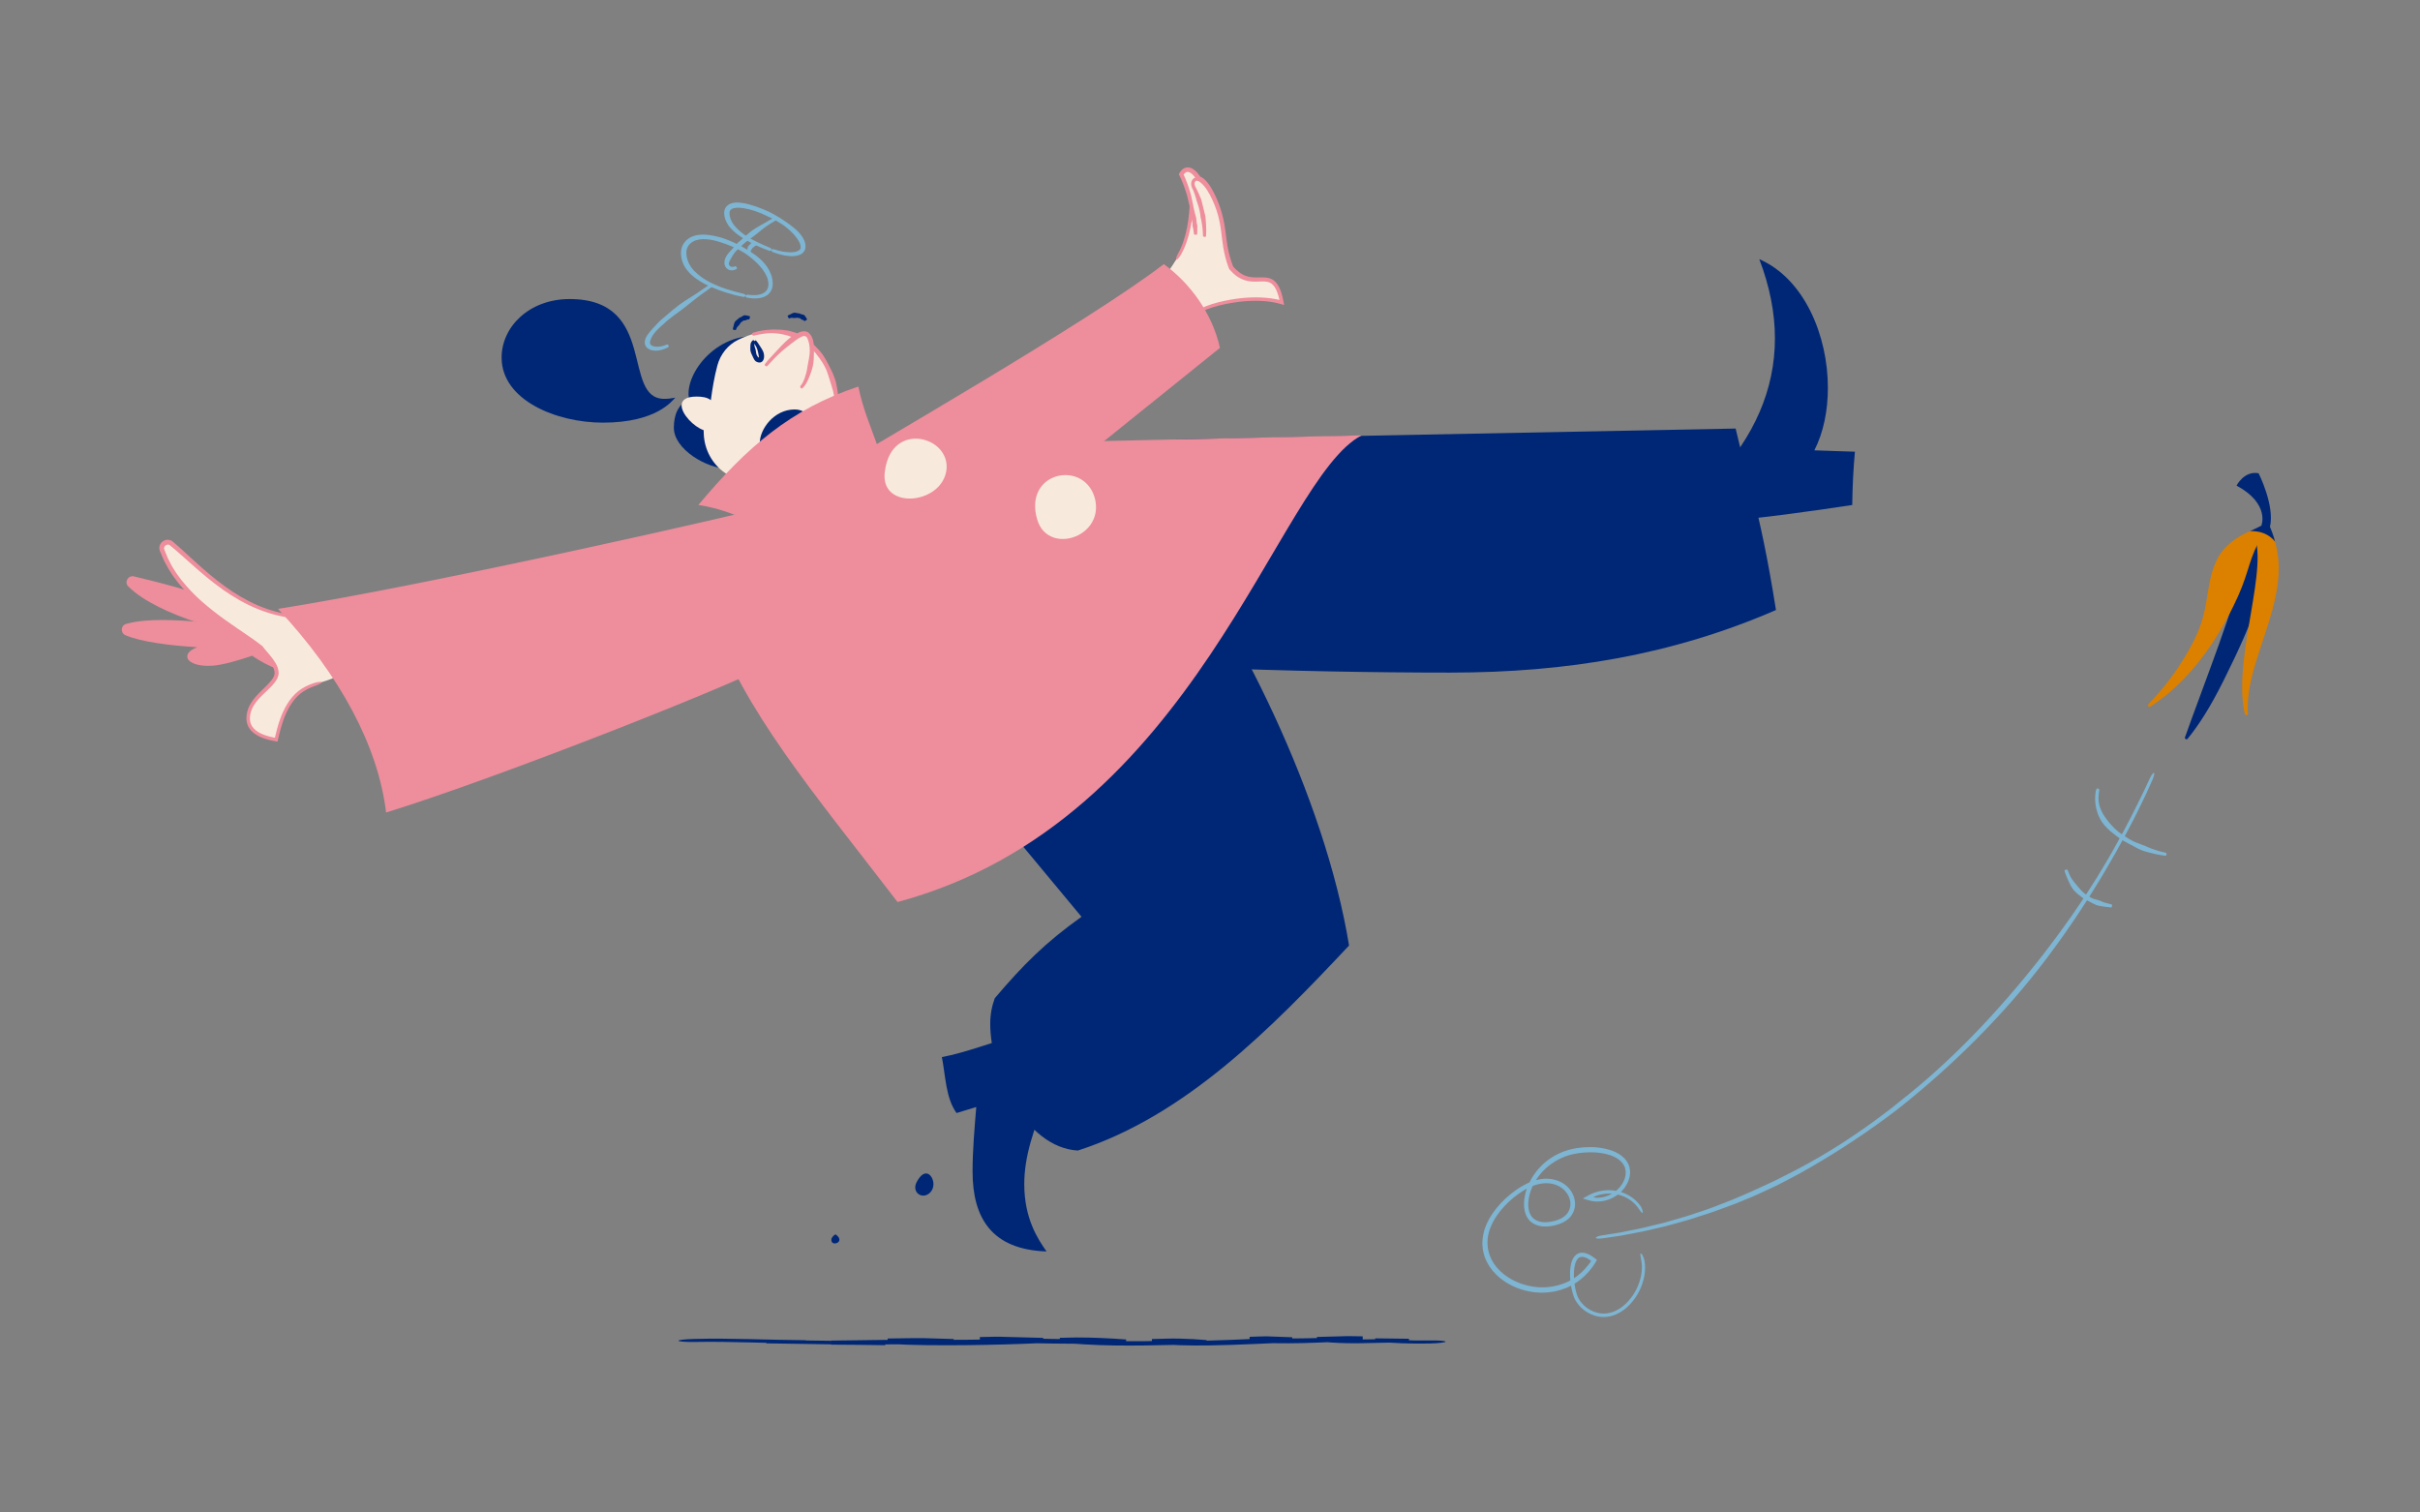 <?xml version="1.0" encoding="utf-8"?>
<!-- Generator: Adobe Illustrator 27.2.0, SVG Export Plug-In . SVG Version: 6.00 Build 0)  -->
<svg version="1.1" id="Layer_1" xmlns="http://www.w3.org/2000/svg" xmlns:xlink="http://www.w3.org/1999/xlink" x="0px" y="0px"
	 viewBox="0 0 800 500" style="enable-background:new 0 0 800 500;" xml:space="preserve">
<rect x="0" y="0" width="800" height="500" fill="#808080" stroke="none"/>
<style type="text/css">
	.st0{fill:#F8E9DD;}
	.st1{fill:none;}
	.st2{fill:#EE8D9C;}
	.st3{fill:#002776;}
	.st4{fill:#7EB5D2;}
	.st5{fill:#DC8000;}
</style>
<g>
	<g>
		<path class="st0" d="M393.67,104.28c2.8-1.71,5.74-2.93,8.77-3.72c9.07-2.37,16.74-2,21.31-0.59c-0.11-0.68-0.25-1.3-0.39-1.87
			c-2.9-11.11-9.06-1.05-16.31-9.54c-0.51-1.18-0.93-2.47-1.28-3.82c-1.35-5.16-1.01-8.32-2.42-13.71
			c-0.89-3.4-3.84-10.87-7.12-12.04c-1.06-1.75-2.61-3.28-4.08-2.89c-0.59,0.15-1.17,0.62-1.7,1.49c1.1,2.2,2,4.69,2.69,7.32
			c0.27,1.05,0.51,2.11,0.71,3.19c-0.33,5.54-1.49,11.46-3.86,15.69c0,0-6.16,11.95-17.37,19.13"/>
		<g>
			<line class="st1" x1="393.17" y1="103.48" x2="394.16" y2="105.09"/>
			<line class="st1" x1="388.05" y1="85.28" x2="389.66" y2="86.27"/>
			<path class="st2" d="M396.77,58.38l-0.17-0.25l-0.27-0.37c-0.18-0.25-0.38-0.48-0.58-0.71c-0.41-0.46-0.89-0.89-1.47-1.24
				c-0.57-0.34-1.34-0.6-2.13-0.43c-0.8,0.15-1.39,0.66-1.8,1.17c-0.06,0.08-0.17,0.21-0.27,0.37c-0.1,0.15-0.19,0.3-0.28,0.45
				c-0.03,0.08-0.13,0.15-0.1,0.23l0.11,0.24l0.23,0.48c0.21,0.43,0.36,0.74,0.52,1.13c0.33,0.73,0.62,1.48,0.9,2.24
				c0.54,1.51,1.03,3.06,1.36,4.64l0.26,1.12l0.13,0.56c0.06,0.23,0.04,0.15,0.03,0.42c-0.04,0.77-0.1,1.53-0.18,2.29
				c-0.15,1.52-0.37,3.04-0.66,4.54c-0.6,3-1.48,5.94-2.98,8.6c-0.53,0.94-0.77,1.82-0.54,1.96c0.23,0.14,0.86-0.51,1.42-1.47
				c1.6-2.75,2.56-5.83,3.21-8.91c0.32-1.55,0.57-3.1,0.74-4.67c0.09-0.78,0.16-1.57,0.22-2.35c-0.01-0.07,0.05-0.26,0-0.41
				l-0.07-0.32l-0.12-0.58l-0.25-1.16c-0.31-1.61-0.79-3.19-1.33-4.74c-0.27-0.78-0.57-1.55-0.89-2.31l-0.49-1.09
				c-0.01-0.05-0.08-0.1-0.03-0.14l0.05-0.06l0.1-0.12c0.63-0.76,1.3-0.86,2.1-0.37c0.39,0.24,0.76,0.59,1.09,0.98
				c0.17,0.2,0.33,0.4,0.48,0.62l0.22,0.33l0.29,0.47c0.05,0.12,0.15,0.18,0.27,0.22l0.31,0.16c0.09,0.05,0.19,0.08,0.28,0.14
				c0.18,0.14,0.36,0.25,0.54,0.41c1.61,1.38,2.79,3.53,3.77,5.63c0.98,2.15,1.77,4.36,2.26,6.67c0.52,2.3,0.75,4.65,1.05,7.04
				c0.3,2.39,0.77,4.78,1.5,7.08c0.13,0.4,0.26,0.8,0.41,1.19l0.23,0.59L406.4,89l0.28,0.31c0.56,0.65,1.19,1.24,1.87,1.79
				c0.91,0.68,1.94,1.23,3.04,1.56c1.51,0.48,3.1,0.48,4.55,0.42c1.45-0.06,2.85-0.14,3.89,0.48c1.05,0.6,1.75,1.83,2.22,3.13
				c0.12,0.33,0.24,0.65,0.33,1l0.15,0.51c0.05,0.17,0.05,0.19,0.07,0.29c0.04,0.29,0.3,0.87-0.1,0.61
				c-0.09-0.03-0.19-0.04-0.29-0.07c-0.26-0.06-0.52-0.12-0.79-0.16c-0.52-0.1-1.05-0.18-1.58-0.26c-1.06-0.14-2.11-0.23-3.17-0.27
				c-2.12-0.09-4.24-0.01-6.34,0.2c-2.62,0.27-5.27,0.75-7.87,1.41c-2.62,0.65-5.18,1.65-7.56,2.94c-0.97,0.53-1.58,1.18-1.44,1.41
				c0.14,0.23,0.97-0.03,1.91-0.52c4.65-2.45,9.98-3.55,15.1-4.12c2.05-0.2,4.11-0.27,6.17-0.18c1.03,0.04,2.05,0.14,3.07,0.28
				c0.51,0.07,1.01,0.15,1.51,0.26c0.26,0.05,0.49,0.1,0.76,0.17c0.41,0.09,0.84,0.22,1.24,0.33l0.85,0.23l0.21,0.06
				c0.05,0.03,0.03-0.02,0.02-0.06l-0.02-0.1l-0.08-0.4l-0.34-1.63c-0.05-0.25-0.12-0.6-0.17-0.76l-0.15-0.54
				c-0.09-0.36-0.22-0.72-0.34-1.08c-0.51-1.4-1.25-2.92-2.75-3.82c-0.73-0.44-1.58-0.63-2.35-0.69c-0.78-0.07-1.53-0.04-2.25-0.03
				c-1.44,0.03-2.81-0.01-4.07-0.45c-0.89-0.29-1.7-0.76-2.45-1.35c-0.6-0.48-1.18-0.99-1.69-1.58l-0.14-0.15
				c-0.01-0.01-0.01-0.02-0.06-0.14l-0.22-0.55c-0.14-0.37-0.28-0.75-0.4-1.13c-0.72-2.18-1.2-4.46-1.51-6.8
				c-0.31-2.34-0.57-4.77-1.11-7.16c-0.5-2.4-1.33-4.74-2.31-6.98c-0.5-1.12-1.04-2.23-1.69-3.29c-0.65-1.06-1.38-2.1-2.4-3
				c-0.23-0.18-0.49-0.34-0.74-0.51l-0.43-0.2C396.8,58.4,396.78,58.4,396.77,58.38z"/>
		</g>
		<path class="st2" d="M299.2,198.78L403.29,115c-2.5-11.31-9.83-21.37-18.55-27.69c-25.1,19.25-95.65,59.65-118.02,73.25"/>
		<g>
			<line class="st1" x1="396.02" y1="60.17" x2="396.67" y2="58.39"/>
			<line class="st1" x1="397.24" y1="78.29" x2="399.13" y2="78.34"/>
			<path class="st2" d="M396.96,72.08c0.09,0.37,0.18,0.74,0.24,1.12c0.1,0.54,0.18,1.09,0.25,1.64c0.14,1.04,0.21,2.08,0.24,3.13
				c0.01,0.19,0.24,0.34,0.51,0.35s0.49-0.14,0.5-0.33c0.05-1.09,0.07-2.18,0.02-3.27c-0.02-0.57-0.06-1.13-0.11-1.7l-0.1-1.19
				l-0.02-0.28c-0.44-1.62-0.77-3.28-1.19-4.87l-0.23-0.82l-0.22-0.51c-0.38-0.94-0.8-1.87-1.25-2.79l-0.5-0.95
				c-0.12-0.26-0.19-0.54-0.2-0.81c-0.01-0.34,0.09-0.67,0.27-0.86c0.17-0.2,0.42-0.27,0.76-0.24c0.13,0.03,0.32-0.16,0.42-0.41
				c0.1-0.25,0-0.51-0.22-0.58c-0.54-0.15-1.32-0.04-1.77,0.47c-0.46,0.48-0.59,1.1-0.59,1.65c0.01,0.44,0.12,0.87,0.29,1.27
				l0.25,0.5l0.21,0.47c0.38,0.89,0.67,1.83,0.93,2.78l0.12,0.5l0.27,0.78c0.51,1.5,0.94,3.1,1.05,4.71L396.96,72.08z"/>
		</g>
		<g>
			<line class="st1" x1="394.88" y1="68.09" x2="393.02" y2="68.49"/>
			<line class="st1" x1="394.29" y1="77.61" x2="396.19" y2="77.61"/>
			<path class="st2" d="M394.26,74.87c0.05,0.17,0.09,0.33,0.13,0.5l0.14,0.72c0.09,0.46,0.16,0.92,0.2,1.37
				c0.01,0.08,0.24,0.15,0.52,0.15s0.49-0.07,0.5-0.16c0.03-0.49,0.05-0.98,0.05-1.47l0-0.76c0-0.18,0.01-0.36,0.02-0.54l0.01-0.13
				c-0.25-0.71-0.3-1.46-0.36-2.19l-0.03-0.38l-0.08-0.23c-0.13-0.43-0.27-0.86-0.37-1.3c-0.09-0.31-0.15-0.63-0.21-0.94
				c-0.08-0.39-0.16-0.8-0.3-1.19c-0.03-0.08-0.26-0.1-0.53-0.04c-0.26,0.06-0.46,0.16-0.46,0.25c0.03,0.41,0.1,0.81,0.18,1.2
				c0.06,0.31,0.11,0.62,0.14,0.94c0.05,0.44,0.07,0.88,0.08,1.33l-0.01,0.24l0.09,0.36c0.16,0.69,0.32,1.42,0.25,2.15L394.26,74.87
				z"/>
		</g>
	</g>
	<g>
		<path class="st3" d="M223.23,131.46c-0.91,0.88-6.05,8.26-23.92,8.26c-15.35,0-33.49-7.4-33.49-21.52
			c0-10.15,9.1-19.34,22.49-19.34c29.38,0,16.99,32.99,31.3,32.99C220.66,131.86,221.86,131.73,223.23,131.46z"/>
		<path class="st3" d="M241.96,154.77c-0.36,0.14-0.76,0.19-1.17,0.19c-7.15,0-18.03-6.44-18.03-13.54c0-4.19,1.29-7.61,5.02-9.52
			c-1.73-8.47,9.86-23.32,25.21-20.45L241.96,154.77z"/>
		<path class="st0" d="M232.61,142.21c-3.28-1.16-7.29-5.3-7.29-8.19c0-1.67,1.34-2.92,4.95-2.92c1.65,0,3.5,0.19,4.72,1.19
			c0.51-3.84,1.15-7.72,2.16-11.48c0.99-3.7,3.48-6.83,6.92-8.51c3.69-1.8,7.67-2.82,11.54-2.82c14.07,0,21.18,13.49,21.18,26.74
			l0,0.12c-0.01,5.93-2.27,11.67-6.38,15.95c-1.07,1.11-2.12,2.09-3.06,2.9c-2.27,1.97-5,3.33-7.94,3.92
			c-3.24,0.65-6.49,1.12-8.01,1.12c-4.1,0-8.12-1.46-11.65-3.85c-4.36-2.95-6.97-7.88-7.11-13.15L232.61,142.21z"/>
		<g>
			<line class="st1" x1="248.33" y1="109.65" x2="248.87" y2="111.46"/>
			<line class="st1" x1="275.85" y1="136.24" x2="277.75" y2="136.24"/>
			<path class="st2" d="M271.05,118.62c0.55,0.82,1.14,1.64,1.58,2.57c0.5,0.89,0.85,1.85,1.16,2.82c0.35,1.04,0.61,2,0.91,2.89
				l0.45,1.51c0.16,0.46,0.27,0.93,0.36,1.4c0.13,0.68,0.32,1.36,0.39,2.06l0.27,1.97l0.13,1.99c0.01,0.23,0.25,0.42,0.53,0.42
				c0.27,0,0.49-0.19,0.49-0.43l-0.01-2.06l-0.14-2.06c-0.03-0.72-0.17-1.42-0.26-2.13c-0.06-0.5-0.12-1-0.23-1.49
				c-0.1-0.54-0.21-1.08-0.31-1.62c-0.28-0.94-0.58-1.95-1.06-3.02c-0.48-0.95-0.89-1.94-1.41-2.87c-0.45-0.97-1.03-1.87-1.57-2.77
				c-0.18-0.32-0.41-0.6-0.62-0.9l-0.97-1.19l-1.06-1.12c-0.67-0.79-1.51-1.4-2.26-2.08c-0.43-0.34-0.9-0.63-1.36-0.95l-0.7-0.46
				c-0.25-0.13-0.5-0.25-0.75-0.38c-0.51-0.24-1.01-0.5-1.53-0.71c-0.54-0.17-1.08-0.33-1.62-0.48c-0.79-0.28-1.63-0.3-2.45-0.44
				c-0.64-0.12-1.3-0.11-1.95-0.12c-0.65,0-1.3-0.06-1.95-0.02c-0.93,0.05-1.86,0.13-2.77,0.26c-1.15,0.16-2.32,0.41-3.44,0.78
				c-0.23,0.08-0.34,0.35-0.27,0.6s0.31,0.42,0.54,0.37c1.11-0.25,2.23-0.49,3.33-0.64c0.88-0.12,1.76-0.19,2.64-0.19
				c0.62-0.02,1.23,0.09,1.84,0.13c0.61,0.06,1.22,0.1,1.81,0.28c0.73,0.21,1.5,0.29,2.19,0.6c0.48,0.18,0.96,0.35,1.44,0.52
				l1.39,0.65l0.69,0.32l0.65,0.4c0.43,0.27,0.88,0.51,1.29,0.8c0.72,0.59,1.53,1.11,2.17,1.83c0.33,0.34,0.68,0.68,0.99,1.03
				c0.29,0.38,0.57,0.77,0.85,1.15C270.63,118.07,270.87,118.33,271.05,118.62z"/>
		</g>
		<g>
			<path class="st0" d="M253.06,120.94c1.73-2.13,9.52-10.68,12.83-10.68c2.11,0,2.51,3.49,2.51,5.6c0,4.67-1.66,10.8-3.72,12.36"/>
			<g>
				<line class="st1" x1="252.33" y1="120.34" x2="253.8" y2="121.53"/>
				<line class="st1" x1="264.12" y1="127.45" x2="265.26" y2="128.96"/>
				<path class="st2" d="M267.48,113.66c0.3,1.53,0.29,3.24-0.05,4.85c-0.16,0.88-0.31,1.67-0.45,2.42l-0.21,1.26
					c-0.08,0.38-0.14,0.77-0.25,1.14c-0.14,0.54-0.3,1.08-0.49,1.61c-0.36,0.98-0.79,1.98-1.45,2.67c-0.11,0.11-0.07,0.39,0.09,0.61
					c0.16,0.22,0.43,0.28,0.6,0.13c0.92-0.86,1.44-1.91,1.93-2.94c0.25-0.54,0.46-1.09,0.66-1.65l0.41-1.17
					c0.13-0.43,0.28-0.86,0.38-1.3c0.18-0.78,0.3-1.63,0.36-2.59c0.02-1.74,0.16-3.5-0.06-5.27c-0.04-0.31-0.09-0.61-0.16-0.92
					c-0.27-0.83-0.57-1.76-1.45-2.5c-0.45-0.36-1.09-0.54-1.63-0.5c-0.26,0.03-0.53,0.05-0.77,0.1l-0.66,0.22
					c-1.79,0.72-3.23,1.84-4.53,3.06c-0.49,0.45-0.94,0.93-1.41,1.39l-2.12,2.28l-1.52,1.64c-0.63,0.68-1.27,1.4-1.84,2.17
					c-0.12,0.16-0.04,0.42,0.17,0.59c0.21,0.17,0.47,0.19,0.6,0.06c0.64-0.69,1.28-1.38,1.9-2.05c0.5-0.54,1-1.07,1.54-1.57
					c0.73-0.71,1.5-1.38,2.28-2.04c0.5-0.4,0.99-0.81,1.49-1.19c1.36-1.01,2.7-2.17,4.05-2.81c0.66-0.32,1.17-0.38,1.53-0.13
					c0.4,0.29,0.7,0.98,0.84,1.67C267.37,113.13,267.43,113.39,267.48,113.66z"/>
			</g>
		</g>
		<g>
			<line class="st1" x1="250.13" y1="112.15" x2="248.66" y2="113.34"/>
			<line class="st1" x1="249.9" y1="113.55" x2="248.88" y2="111.95"/>
			<path class="st3" d="M250.6,118.04c-0.34-0.37-0.65-0.97-0.67-1.61c-0.04-0.34-0.1-0.64-0.17-0.93l-0.16-0.47
				c-0.05-0.14-0.1-0.29-0.13-0.43c-0.04-0.21-0.08-0.42-0.11-0.61c-0.04-0.33-0.01-0.53,0.22-0.75c0.04-0.04-0.05-0.26-0.19-0.49
				c-0.14-0.23-0.33-0.38-0.42-0.32c-0.51,0.29-0.86,1-0.88,1.55c-0.02,0.27-0.03,0.52-0.03,0.77l-0.01,0.52
				c0,0.19,0,0.38,0.02,0.57c0.05,0.33,0.15,0.68,0.31,1.05c0.36,0.65,0.56,1.36,1.01,2.07c0.06,0.09,0.23,0.3,0.38,0.44
				c0.47,0.33,1,0.49,1.53,0.44c0.53-0.1,0.94-0.51,1.13-1.04c0.11-0.27,0.15-0.65,0.16-0.91c0.01-0.22,0-0.43-0.03-0.64
				c-0.05-0.41-0.16-0.8-0.33-1.15c-0.12-0.26-0.26-0.51-0.4-0.76c-0.23-0.38-0.48-0.74-0.71-1.1l-0.51-0.78
				c-0.21-0.32-0.45-0.65-0.73-0.92c-0.06-0.06-0.27,0.04-0.48,0.21c-0.21,0.17-0.34,0.35-0.31,0.42c0.18,0.32,0.39,0.62,0.58,0.92
				c0.16,0.24,0.3,0.48,0.42,0.74c0.17,0.36,0.3,0.73,0.39,1.11c0.06,0.24,0.11,0.47,0.16,0.7c0.06,0.3,0.11,0.59,0.17,0.89
				c0.03,0.14,0.05,0.27,0.06,0.4c0.02,0.09,0.03,0.06,0.04,0.1c0.02,0.05,0.01,0.15-0.05,0.17c-0.06,0.02-0.14-0.02-0.16-0.1
				C250.67,118.09,250.68,118.12,250.6,118.04z"/>
		</g>
		<g>
			<line class="st1" x1="241.83" y1="108.88" x2="243.68" y2="109.27"/>
			<line class="st1" x1="247.66" y1="106" x2="248.07" y2="104.15"/>
			<path class="st3" d="M245.39,106.27c0.19-0.2,0.43-0.38,0.73-0.32c0.15,0.01,0.27-0.01,0.38-0.05c0.06-0.03,0.12-0.07,0.18-0.11
				c0.06-0.04,0.12-0.07,0.18-0.09c0.09-0.03,0.18-0.07,0.28-0.07l0.56-0.07c0.03,0,0.11-0.23,0.17-0.49
				c0.06-0.26,0.07-0.49,0.03-0.5l-0.73-0.21c-0.13-0.05-0.26-0.05-0.4-0.07c-0.09-0.02-0.19-0.03-0.29-0.05
				c-0.11-0.01-0.22-0.03-0.33-0.03c-0.19,0.02-0.38,0.1-0.58,0.22c-0.32,0.29-0.69,0.41-1.04,0.58c-0.06,0.03-0.12,0.06-0.18,0.09
				c-0.25,0.28-0.57,0.48-0.85,0.71c-0.31,0.24-0.6,0.54-0.73,0.93c-0.05,0.14-0.09,0.29-0.13,0.43c-0.05,0.23-0.1,0.45-0.15,0.67
				c-0.04,0.16-0.09,0.31-0.13,0.46c-0.06,0.19-0.11,0.39-0.1,0.6c0,0.04,0.22,0.12,0.48,0.17c0.26,0.05,0.48,0.07,0.5,0.04
				c0.1-0.15,0.13-0.32,0.19-0.47c0.04-0.13,0.08-0.25,0.16-0.36c0.09-0.16,0.23-0.3,0.35-0.43l0.25-0.23
				c0.24-0.19,0.35-0.46,0.51-0.7c0.13-0.23,0.31-0.46,0.56-0.56C245.32,106.33,245.35,106.3,245.39,106.27z"/>
		</g>
		<g>
			<line class="st1" x1="260.09" y1="104.01" x2="261" y2="105.67"/>
			<line class="st1" x1="265.63" y1="106.42" x2="267.23" y2="105.4"/>
			<path class="st3" d="M264.03,105.12c0.25,0.01,0.52,0.05,0.67,0.3c0.09,0.1,0.18,0.17,0.27,0.22c0.06,0.02,0.13,0.02,0.19,0.04
				c0.06,0.01,0.13,0.02,0.18,0.05c0.08,0.04,0.16,0.07,0.23,0.12c0.15,0.08,0.28,0.18,0.4,0.3c0.02,0.02,0.23-0.09,0.46-0.23
				c0.23-0.15,0.4-0.29,0.38-0.33c-0.1-0.21-0.2-0.42-0.33-0.62c-0.06-0.11-0.14-0.2-0.22-0.3c-0.05-0.07-0.1-0.15-0.15-0.22
				c-0.05-0.09-0.12-0.16-0.19-0.23c-0.13-0.11-0.3-0.19-0.51-0.23c-0.39-0.02-0.69-0.18-1.02-0.32l-0.17-0.07
				c-0.34,0-0.66-0.09-0.98-0.16c-0.35-0.07-0.73-0.12-1.07,0.03c-0.13,0.05-0.25,0.1-0.37,0.17c-0.19,0.1-0.37,0.2-0.56,0.29
				c-0.13,0.07-0.27,0.12-0.4,0.17c-0.17,0.07-0.34,0.15-0.48,0.29c-0.03,0.03,0.05,0.24,0.18,0.48s0.26,0.42,0.29,0.41
				c0.16-0.02,0.29-0.08,0.43-0.13c0.11-0.04,0.22-0.08,0.34-0.09c0.16-0.02,0.33,0,0.5,0.02l0.31,0.05
				c0.27,0.06,0.52-0.01,0.78-0.06c0.24-0.04,0.5-0.07,0.72,0.05L264.03,105.12z"/>
		</g>
		<path class="st3" d="M263.33,146.74c7.1-7.07,4-11.38-0.65-11.38c-6.82,0-11.5,6.52-11.5,10.96c0,2.29,1.24,4.02,4.08,4.02
			C257.67,150.34,261.01,149.22,263.33,146.74z"/>
		<g>
			<g>
				<line class="st1" x1="257.11" y1="73.01" x2="256.22" y2="71.34"/>
				<line class="st1" x1="243.98" y1="89.17" x2="243.06" y2="87.52"/>
				<path class="st4" d="M243.47,80.77c-0.87,0.9-1.69,1.9-2.6,2.85c-0.47,0.54-0.83,1.11-1.1,1.72c-0.11,0.38-0.26,0.69-0.27,1.14
					c-0.04,0.38-0.04,0.78,0.09,1.17c0.16,0.56,0.53,1.08,1.04,1.38c0.48,0.3,1.04,0.38,1.54,0.33c0.5-0.05,0.94-0.22,1.34-0.44
					c0.14-0.08,0.14-0.34,0-0.58c-0.13-0.24-0.33-0.38-0.45-0.33c-0.65,0.29-1.36,0.29-1.74-0.04c-0.2-0.16-0.33-0.4-0.37-0.66
					c-0.04-0.18,0.01-0.38,0.08-0.58c0.02-0.2,0.21-0.45,0.3-0.69c0.22-0.43,0.49-0.92,0.83-1.47c0.58-1.03,1.45-1.93,2.35-2.71
					l0.46-0.42c0.8-0.84,1.73-1.58,2.66-2.26c1-0.73,2.05-1.46,3.02-2.27l1.1-0.89c0.58-0.47,1.17-0.93,1.79-1.35
					c0.43-0.32,0.9-0.59,1.36-0.87c0.57-0.35,1.18-0.68,1.75-1.07c0.12-0.08,0.1-0.33-0.02-0.57c-0.13-0.24-0.33-0.38-0.46-0.32
					c-0.64,0.29-1.26,0.63-1.85,0.98c-0.47,0.28-0.94,0.55-1.42,0.83l-2,1.13c-0.42,0.23-0.83,0.48-1.24,0.74
					c-1.12,0.67-2.13,1.52-3.08,2.37c-0.89,0.78-1.77,1.63-2.7,2.39L243.47,80.77z"/>
			</g>
			<g>
				<line class="st1" x1="246.25" y1="98.71" x2="246.63" y2="96.85"/>
				<line class="st1" x1="246.63" y1="96.85" x2="246.25" y2="98.71"/>
				<path class="st4" d="M239.85,80.64c3.15,1.12,6.33,2.72,8.89,4.96c1.41,1.18,2.54,2.38,3.44,3.6c0.5,0.68,0.93,1.39,1.27,2.15
					c0.31,0.69,0.5,1.43,0.56,2.17c0.12,1.07-0.15,2.07-0.85,2.78c-0.66,0.68-1.66,1.04-2.7,1.18c-1.05,0.14-2.14,0.1-3.23-0.06
					c-0.38-0.05-0.74,0.11-0.79,0.38c-0.06,0.27,0.22,0.55,0.63,0.62c1.15,0.21,2.34,0.3,3.55,0.19c1.19-0.13,2.47-0.49,3.46-1.42
					c1.04-0.95,1.46-2.46,1.35-3.74c-0.03-0.91-0.21-1.81-0.52-2.66c-0.33-0.92-0.78-1.79-1.32-2.59c-0.99-1.4-2.27-2.69-3.85-3.87
					c-2.91-2.1-6.09-3.82-9.36-5.1c-0.57-0.22-1.14-0.42-1.72-0.61c-1.64-0.46-3.32-0.86-5.06-1.01c-1.73-0.16-3.61-0.03-5.28,0.82
					c-0.89,0.45-1.71,1.15-2.29,2.03c-0.6,0.88-0.88,1.95-0.92,2.98c-0.05,2.02,0.64,4.02,1.81,5.57c0.39,0.62,0.93,1.09,1.4,1.62
					c0.53,0.47,1.05,0.94,1.62,1.35c1.78,1.3,3.72,2.3,5.7,3.13c1.43,0.59,2.88,1.13,4.35,1.59c1.83,0.59,3.75,1.08,5.68,1.43
					c0.39,0.07,0.74-0.08,0.8-0.35c0.05-0.26-0.21-0.54-0.59-0.64c-1.87-0.46-3.77-0.94-5.56-1.53c-1.43-0.45-2.84-0.98-4.21-1.61
					c-1.9-0.85-3.71-1.92-5.28-3.22c-0.49-0.4-0.94-0.85-1.39-1.29c-0.38-0.49-0.84-0.92-1.14-1.46c-0.92-1.37-1.42-2.96-1.41-4.55
					c0.01-1.53,0.86-2.89,2.21-3.62c1.25-0.7,2.82-0.89,4.39-0.77c1.58,0.11,3.18,0.49,4.71,1
					C238.74,80.26,239.29,80.45,239.85,80.64z"/>
			</g>
			<g>
				<line class="st1" x1="254.71" y1="83.54" x2="255.39" y2="81.77"/>
				<line class="st1" x1="255.39" y1="81.77" x2="254.71" y2="83.54"/>
				<path class="st4" d="M254.77,72c2.54,1.26,5.1,2.83,7.07,4.89c1.07,1.1,1.93,2.17,2.43,3.25c0.28,0.57,0.44,1.24,0.41,1.73
					c-0.04,0.43-0.31,0.79-0.82,1.05c-0.72,0.37-1.69,0.48-2.63,0.48c-1.81-0.02-3.66-0.42-5.43-1.01c-0.31-0.1-0.64,0.02-0.74,0.27
					c-0.1,0.25,0.08,0.56,0.4,0.68c1.83,0.68,3.74,1.21,5.76,1.33c1.05,0.04,2.14,0.01,3.25-0.47c0.76-0.31,1.57-1.07,1.75-2.05
					c0.17-1.02-0.04-1.89-0.37-2.71c-0.63-1.42-1.65-2.61-2.91-3.73c-2.34-1.96-4.88-3.63-7.47-5.05c-0.45-0.25-0.9-0.48-1.36-0.71
					c-2.61-1.15-5.32-2.23-8.16-2.77c-0.77-0.14-1.56-0.23-2.39-0.23c-0.83,0.02-1.74,0.12-2.62,0.64
					c-0.43,0.26-0.84,0.64-1.11,1.11c-0.27,0.47-0.4,0.99-0.43,1.48c0,0.93,0.14,1.77,0.46,2.58c0.48,1.17,1.18,2.22,2.03,3.05
					c1.32,1.36,2.84,2.4,4.41,3.35c1.13,0.67,2.28,1.28,3.45,1.85c1.46,0.71,3.01,1.36,4.56,1.9c0.32,0.11,0.64-0.01,0.74-0.26
					c0.1-0.25-0.07-0.55-0.37-0.68c-1.5-0.64-3.02-1.29-4.44-1.98c-1.14-0.56-2.26-1.15-3.31-1.84c-1.47-0.95-2.85-2.05-3.94-3.34
					c-0.71-0.79-1.21-1.7-1.54-2.62c-0.06-0.32-0.21-0.63-0.22-0.95c-0.01-0.31-0.08-0.67-0.06-0.94c0.05-0.55,0.26-0.92,0.69-1.19
					c0.91-0.56,2.45-0.5,3.82-0.31c2.61,0.39,5.3,1.33,7.74,2.56C253.87,71.57,254.32,71.78,254.77,72z"/>
			</g>
			<g>
				<line class="st1" x1="246.67" y1="83.89" x2="248.55" y2="83.63"/>
				<line class="st1" x1="250.25" y1="81.47" x2="249.9" y2="79.61"/>
				<path class="st4" d="M249.21,81.68c0.04-0.05,0.08-0.11,0.13-0.16c0.08-0.06,0.15-0.13,0.24-0.18c0.16-0.12,0.34-0.21,0.53-0.29
					c0.03-0.01,0.02-0.25-0.03-0.52c-0.05-0.27-0.13-0.48-0.17-0.47c-0.26,0.02-0.52,0.04-0.79,0.1c-0.14,0.02-0.28,0.07-0.42,0.11
					c-0.1,0.04-0.2,0.06-0.31,0.09l-0.08,0.02c-0.28,0.38-0.64,0.64-0.94,0.99c-0.05,0.06-0.1,0.12-0.15,0.19l-0.03,0.16
					c-0.07,0.28-0.11,0.55-0.13,0.81c-0.01,0.19-0.03,0.37-0.04,0.55c-0.02,0.23,0.02,0.46,0.09,0.67c0.01,0.04,0.24,0.05,0.51,0.01
					c0.27-0.04,0.48-0.1,0.49-0.13c0.05-0.17,0.02-0.34,0.04-0.5c0.01-0.13,0.02-0.25,0.08-0.36c0.06-0.16,0.17-0.29,0.29-0.4
					l0.08-0.05c0.01-0.04,0.02-0.08,0.04-0.12c0.08-0.22,0.25-0.47,0.56-0.48L249.21,81.68z"/>
			</g>
			<g>
				<line class="st1" x1="235.77" y1="95.05" x2="234.68" y2="93.5"/>
				<line class="st1" x1="221.45" y1="115.01" x2="220.56" y2="113.34"/>
				<path class="st4" d="M217.56,106.69c-1.2,1.23-2.4,2.51-3.51,4c-0.56,0.84-1.02,1.77-0.88,2.95c0.11,0.66,0.54,1.26,1.03,1.59
					c0.46,0.31,0.94,0.48,1.4,0.58c0.67,0.14,1.33,0.14,1.96,0.07c1.2-0.15,2.32-0.55,3.34-1.09c0.18-0.1,0.22-0.38,0.09-0.62
					c-0.13-0.24-0.37-0.36-0.53-0.29c-0.96,0.44-2,0.7-3.01,0.74c-0.52,0.02-1.04-0.04-1.5-0.17c-0.32-0.1-0.6-0.26-0.78-0.44
					c-0.2-0.2-0.28-0.4-0.3-0.62c-0.04-0.41,0.16-1.12,0.56-1.87c0.68-1.42,1.94-2.64,3.16-3.73l0.65-0.56
					c1.13-1.13,2.44-2.13,3.72-3.08c1.38-1.02,2.83-2.03,4.19-3.14l1.52-1.23c0.8-0.65,1.61-1.29,2.45-1.91
					c0.59-0.45,1.2-0.88,1.81-1.31c0.76-0.53,1.55-1.08,2.3-1.68c0.15-0.12,0.15-0.39-0.01-0.61s-0.41-0.31-0.57-0.21
					c-0.81,0.5-1.6,1.05-2.37,1.58c-0.61,0.42-1.22,0.85-1.85,1.26c-0.87,0.58-1.75,1.13-2.63,1.69c-0.55,0.35-1.1,0.71-1.65,1.06
					c-1.49,0.96-2.89,2.09-4.22,3.21c-1.23,1.05-2.5,2.14-3.75,3.2L217.56,106.69z"/>
			</g>
		</g>
	</g>
	<g>
		<path class="st3" d="M566.7,158.56c13.24-14.23,20.05-29.85,20.05-46.69c0-8.43-1.71-17.17-5.17-26.2
			c14.87,6.48,22.68,25.23,22.68,42.56c0,7.52-1.47,14.78-4.47,20.64c4.47,0.13,8.94,0.35,13.41,0.45
			c-0.56,5.86-0.8,11.73-0.89,17.62c-12.19,1.9-36.01,5.16-42.45,5.16c-0.64,0-1.11-0.03-1.38-0.1"/>
		<path class="st3" d="M388.44,145.27l185.33-3.6c3.06,13.88,7.78,24.88,13.33,59.99c-34.2,14.84-69.1,20.69-107.76,20.69
			c-49.75,0-115.74-2.04-161.65-7.16C317.69,215.18,342.99,172.55,388.44,145.27z"/>
	</g>
	<g>
		<path class="st3" d="M335.11,342.62c-7.24,1.94-16.02,5.4-23.75,6.83c1.22,6.2,1.27,13.55,4.85,18.5
			c2.18-0.69,4.35-1.31,6.52-1.99c-0.58,7.11-1.22,14.23-1.22,21.33c0,15.3,6.28,25.8,24.46,26.42c-2.91-4.13-7.37-10.9-7.37-22.27
			c0-9.34,3.24-18.44,7.05-27.51"/>
		<path class="st3" d="M297.43,230.78l60.09,72.29c-11.85,8.44-19.22,15.78-28.67,26.92c-0.94,2.55-1.5,5.27-1.5,8.52
			c0,16.02,11.56,40.84,28.97,41.84c35.55-11.51,63.7-40.14,89.65-67.78c-7.99-49-37.28-107.53-62.92-140.75
			C383.05,171.82,318.32,205.37,297.43,230.78z"/>
	</g>
	<g>
		<path class="st2" d="M230.87,166.93c15.92-19.04,30.59-31.79,52.88-39.14c1.59,7.65,3.82,12.48,6.51,20.09
			c1.07-0.37,1.52-0.48,1.52-0.48l158.38-3.48c-28.01,14.33-54.47,127.72-153.45,154.27c-28.31-36.9-50.32-62.46-61.97-94.5
			c0,0-5.47-17.53,11.19-32.26C241.67,169.72,237.57,167.98,230.87,166.93z"/>
		<path class="st0" d="M292.46,156.31c0.14-1.32,0.38-2.51,0.7-3.57c2.13-6.98,7.94-8.71,12.72-7.25c5.02,1.53,8.26,6.22,6.65,11.48
			c-1.9,6.22-9.69,9.02-15.01,7.39C294.31,163.37,292,160.76,292.46,156.31z"/>
		<path class="st0" d="M342.87,171.71c-0.89-3.06-0.86-5.67-0.21-7.81c1.7-5.58,7.66-7.91,12.58-6.4c5.85,1.79,8.11,8.37,6.65,13.15
			c-1.73,5.65-8.28,8.67-13.33,7.13C346,176.99,343.84,175.05,342.87,171.71z"/>
	</g>
	<g>
		<path class="st3" d="M303.06,390.71c1.08-2.03,2.16-2.79,3.08-2.79c1.41,0,2.44,1.81,2.44,3.58c0,2.23-1.75,3.76-3.35,3.76
			c-1.42,0-2.67-1.1-2.67-2.7C302.56,392,302.71,391.37,303.06,390.71z"/>
		<path class="st3" d="M275.4,408.66c0.25-0.29,0.47-0.44,0.81-0.6c0.94,0.64,1.28,1.25,1.28,1.75c0,0.76-0.8,1.26-1.52,1.26
			c-0.6,0-1.14-0.35-1.14-1.18c0-0.16,0.02-0.33,0.06-0.52"/>
	</g>
	<g>
		<line class="st1" x1="224.26" y1="442.26" x2="224.33" y2="444.16"/>
		<line class="st1" x1="477.92" y1="444.47" x2="477.83" y2="442.57"/>
		<path class="st3" d="M358.25,444.41c13.37,0.84,26.95,0.17,40.59-0.01l0.04-1.4c-3-0.25-6.01-0.42-9.02-0.48
			c-1.51-0.04-3.02-0.03-4.53,0.02l-4.53,0.12l-0.03,1.45c6.3,0.64,12.61,0.74,18.88,0.67c10.02-0.15,19.3-0.74,27.52-0.98
			l0.03-1.73c-2.1-0.08-4.03-0.15-5.87-0.21c-0.92-0.03-1.82-0.06-2.7-0.1c-0.89,0.02-1.76,0.05-2.63,0.07l-2.9,0.09l-0.02,1.7
			c5.72,0.48,11.45,0.51,17.16,0.39c6.13-0.14,12.24-0.47,18.33-0.75l1.91-0.09l0-1.4c-2.53-0.05-5.06-0.11-7.57,0l-7.55,0.2
			l-0.09,1.31c3.17,0.51,6.35,0.66,9.51,0.74c3.51,0.1,7-0.02,10.5-0.09l10.48-0.21l0.01-1.15c-3.72-0.05-7.44-0.1-11.16-0.14
			l-0.05,1.09c5.99,0.48,12,0.76,18.01,0.62c2.97-0.07,5.33-0.35,5.31-0.62c-0.01-0.27-2.38-0.44-5.33-0.39
			c-5.97,0.11-11.95-0.19-17.9-0.7l-0.05,1.09c3.71,0.07,7.42,0.13,11.13,0.2l0.01-1.15l-10.62,0.15c-3.54,0.05-7.08,0.15-10.6,0.02
			c-3.04-0.1-6.08-0.27-9.04-0.77l-0.09,1.31c5.01-0.06,10.04-0.33,15.02-0.12l0-1.4l-1.91,0.08c-6.12,0.25-12.22,0.53-18.32,0.6
			c-5.66,0.07-11.32-0.02-16.98-0.53l-0.02,1.7c0.96-0.02,1.93-0.05,2.9-0.07c0.84-0.02,1.69-0.06,2.55-0.06
			c0.86,0.03,1.74,0.07,2.64,0.1c1.8,0.07,3.71,0.14,5.8,0.21l0.03-1.73c-8.21,0.25-17.53,0.88-27.63,1.11
			c-6.18,0.14-12.4,0.09-18.57-0.5l-0.03,1.45l4.46-0.14c1.49-0.06,2.98-0.08,4.47-0.04c2.98,0.06,5.96,0.22,8.94,0.47l0.04-1.4
			c-13.59,0.18-27.18,0.79-40.45-0.1c-2.62-0.16-5.23-0.38-7.83-0.67l-0.05,1.54l5.25-0.09c5.48-0.05,11,0.2,16.49,0.59l0.06-1.5
			c-16.16,0.01-32.38-0.16-48.24-0.79l0,1.6c3-0.03,5.88-0.15,8.77,0c3.94,0.12,7.9,0.25,12.02,0.37l0-1.69
			c-8.39,0.36-16.91,0.55-25.49,0.63c-8.57,0.05-17.21,0.06-25.78-0.43l-0.04,1.76c5.3-0.06,10.67-0.3,15.99-0.07l5.72,0.14
			l0.03-1.64c-7.95,0.1-15.91,0.2-23.87,0.3c-5.51,0.07-11.02,0.14-16.55,0.21v1.35c5.92-0.01,11.84,0.12,17.79,0.18l0.03-1.24
			c-4.16-0.05-8.35-0.1-12.53-0.15l-26.69-0.35l-0.01,1.13c2.35-0.01,4.7-0.04,7.04,0.01c1.95,0.02,3.91,0.05,5.95,0.07l0.02-1.12
			c-12.09-0.07-24.57-0.75-36.93-0.42c-2.92,0.06-5.21,0.33-5.2,0.59c0.01,0.27,2.31,0.45,5.22,0.41
			c12.32-0.23,24.78,0.46,36.9,0.54l0.02-1.12c-2.08-0.03-4.07-0.05-6.05-0.08c-2.33-0.05-4.65-0.02-6.99-0.01l-0.01,1.13
			c8.9,0.14,17.82,0.28,26.77,0.41l12.49,0.21l0.03-1.24c-5.95-0.09-11.9-0.26-17.84-0.29l0,1.35l16.72-0.09
			c7.93-0.04,15.85-0.09,23.73-0.13l0.03-1.65c-1.92-0.06-3.82-0.12-5.72-0.17c-5.41-0.27-10.8-0.05-16.13-0.01l-0.04,1.76
			c8.68,0.53,17.33,0.51,25.92,0.45c8.59-0.1,17.12-0.32,25.53-0.72l0-1.69c-4.16-0.11-8.13-0.22-12.09-0.32
			c-2.9-0.14-5.82-0.01-8.85,0.04l0,1.6c15.92,0.56,32.17,0.68,48.3,0.7l0.06-1.5c-5.51-0.4-11.01-0.67-16.49-0.66l-5.43,0.12
			l-0.05,1.54C352.98,444.05,355.62,444.26,358.25,444.41z"/>
	</g>
	<g>
		<path class="st2" d="M87.87,208.38c0.18,0.05,0.37,0.09,0.55,0.14c-8.41-1.15-27.12-4.36-40.01-3.37
			c-2.51,0.19-4.79,0.55-6.74,1.11c-1.77,0.51-1.92,2.98-0.22,3.72c5.07,2.2,14.62,3.41,23.76,3.98c-1.95,0.75-3.41,1.79-3.3,3.2
			c0.14,1.8,3.37,3.29,8.47,2.9c3.16-0.24,8.06-1.61,13-3.28c6.2,4.29,13.95,7.07,21.35,6.5c0.81-0.06,1.62-0.17,2.42-0.31"/>
		<path class="st2" d="M94.03,213.61c-9.12-13.06-33.03-19.03-49.74-23.06c-1.94-0.47-3.3,1.92-1.88,3.32
			c10.48,10.29,35.14,15.39,47.05,19c-0.66-0.12-1.31-0.25-1.96-0.39"/>
		<path class="st0" d="M115.59,216.15c-3.34,16.28-18.62,0.8-24.28,28.33c-6.94-1.14-9.29-3.84-9.29-7.11
			c0-7.15,9.43-10.56,9.43-14.97c0-2.91-3.53-6.1-5.22-8.28l0.01-0.01c-8.91-6.91-26.84-16.06-32.69-32.26
			c-0.68-1.88,1.6-3.45,3.14-2.17c10,8.33,22.84,23.57,43.58,24.47"/>
		<g>
			<line class="st1" x1="106.59" y1="226.4" x2="106.06" y2="224.58"/>
			<line class="st1" x1="100.24" y1="205.09" x2="100.32" y2="203.2"/>
			<path class="st2" d="M56.15,180.25c2.35,1.91,4.69,4.06,7.02,6.12c3.37,3,6.83,5.96,10.55,8.58c3.52,2.48,7.28,4.66,11.28,6.3
				c3.99,1.64,8.22,2.73,12.51,3.17c1.53,0.13,2.76,0,2.77-0.27c0.01-0.27-1.17-0.6-2.66-0.73c-4.21-0.47-8.35-1.58-12.25-3.24
				c-3.91-1.66-7.58-3.85-11.03-6.34c-3.59-2.59-6.93-5.51-10.22-8.5c-2.33-2.1-4.56-4.24-7.02-6.32c-0.78-0.65-2.01-0.76-2.91-0.29
				c-1.01,0.49-1.71,1.7-1.49,2.87c0.12,0.62,0.32,0.9,0.47,1.32l0.5,1.16c0.17,0.39,0.32,0.78,0.5,1.16l0.6,1.11
				c0.42,0.73,0.76,1.51,1.25,2.2c1.73,2.9,3.93,5.47,6.22,7.9c2.31,2.43,4.83,4.62,7.42,6.67c2.59,2.06,5.26,3.98,7.93,5.83
				c1.84,1.28,3.7,2.55,5.52,3.85c0.46,0.32,0.92,0.63,1.36,0.96l1.21,0.89c0.16,0.2,0.43,0.52,0.64,0.76
				c1.32,1.53,2.69,2.95,3.65,4.57c0.46,0.8,0.8,1.66,0.81,2.48c0.01,0.79-0.43,1.59-0.98,2.34c-2.3,2.98-6.06,5.28-7.69,9.31
				c-0.55,1.43-0.83,2.99-0.54,4.56c0.29,1.58,1.31,2.97,2.57,3.85c1.25,0.92,2.67,1.46,4.08,1.88c0.72,0.22,1.4,0.37,2.17,0.52
				l0.85,0.16l0.42,0.08c0.03,0,0.08,0.03,0.09,0l0.02-0.1l0.05-0.21l0.33-1.45c0.8-3.45,1.86-6.95,3.71-10.02
				c0.91-1.54,2.05-2.93,3.42-4.05c1.37-1.13,2.98-1.91,4.67-2.52c1.38-0.48,2.46-1,2.38-1.27c-0.07-0.25-1.27-0.16-2.71,0.32
				c-1.77,0.6-3.53,1.43-5.02,2.64c-1.5,1.2-2.73,2.7-3.7,4.32c-1.96,3.24-3.04,6.84-3.86,10.37l-0.14,0.62
				c0.01,0.11-0.1,0.04-0.16,0.04l-0.21-0.04c-0.68-0.14-1.37-0.29-2.04-0.49c-1.33-0.4-2.64-0.91-3.71-1.71
				c-1.09-0.78-1.86-1.89-2.09-3.16c-0.23-1.27,0.02-2.67,0.52-3.9c0.71-1.74,1.99-3.24,3.39-4.63c1.39-1.41,2.95-2.67,4.26-4.36
				c0.63-0.84,1.24-1.88,1.26-3.13c-0.03-1.19-0.46-2.26-0.99-3.17c-1.07-1.84-2.49-3.33-3.75-4.84c-0.2-0.26-0.37-0.41-0.56-0.76
				l0,0l-1.42-1.09c-0.44-0.34-0.89-0.66-1.34-0.99c-1.86-1.32-3.75-2.57-5.61-3.85c-2.67-1.82-5.33-3.7-7.89-5.71
				c-2.57-2.01-5.06-4.15-7.31-6.52c-2.24-2.37-4.37-4.89-6.01-7.7c-0.47-0.67-0.78-1.42-1.17-2.13l-0.56-1.08l-0.46-1.12
				l-0.46-1.12c-0.15-0.37-0.34-0.79-0.35-0.99c-0.07-0.48,0.24-0.96,0.72-1.17C55.35,179.94,55.79,179.98,56.15,180.25z"/>
		</g>
		<path class="st2" d="M259.03,166.1c-8.77,2.81-117.69,27.43-167.14,35.18c20.7,22.16,33.12,45.5,35.74,67.32
			c38.28-11.79,123.09-45.45,129.24-50.32"/>
	</g>
	<g>
		<g>
			<path class="st3" d="M749.28,177.11c1.87,13.22-4.92,29.17-14.18,47.8c-4.62,9.3-8.41,14.99-11.91,19.31
				c-0.36,0.44-1.07,0.05-0.88-0.49c5.77-16.36,18.09-47.46,18.19-54.43C740.5,189.31,742.75,175.37,749.28,177.11z"/>
			<path class="st5" d="M744.56,175.75c6.32,10.43-6.8,41.89-2.46,60.28c0.14,0.61,1.05,0.47,1.01-0.15
				c-1.37-19.06,17.58-41.12,6.92-61.97L744.56,175.75z"/>
			<path class="st5" d="M710.88,233.58c-0.51,0.33-1.08-0.33-0.66-0.77c4.66-4.88,10.36-11.66,15.27-21.53
				c5.31-10.69,3.28-18.01,7.5-26.49c2.86-5.76,10.27-10.02,17.04-10.87c-1.32,1.93-3.11,4.68-3.6,5.68
				c-3.54,7.12-3.06,10.6-8.24,21.02C731.66,213.75,722.98,225.76,710.88,233.58z"/>
			<path class="st3" d="M750.41,174.17c1.12,2.56,1.67,4.87,1.67,4.87c-3.21-4.03-8.3-3.43-8.3-3.43s-1.78,0.82,0,0
				c1.78-0.82,3.78-1.84,3.78-1.84s2.97-7.2-8.21-13.24c0,0,2.52-5,7.3-4.08C746.64,156.45,752.03,167.06,750.41,174.17z"/>
		</g>
		<g>
			<g>
				<line class="st1" x1="712.94" y1="255.9" x2="711.21" y2="255.14"/>
				<line class="st1" x1="527.41" y1="408.27" x2="527.64" y2="410.15"/>
				<path class="st4" d="M623.14,367.95c-8.98,6.82-18.78,13.25-28.96,18.57c-2.77,1.45-5.43,2.76-7.98,4.04
					c-2.6,1.18-5.06,2.38-7.5,3.45l-4.08,1.75c-1.36,0.6-2.72,1.17-4.11,1.69c-2.55,0.96-5.06,2.02-7.65,2.84
					c-1.86,0.61-3.71,1.27-5.59,1.85l-5.66,1.64c-1.78,0.55-3.6,0.92-5.4,1.38c-1.81,0.44-3.61,0.91-5.44,1.24l-5.47,1.09
					l-5.51,0.86c-1.3,0.2-2.31,0.59-2.28,0.86c0.03,0.27,1.11,0.33,2.42,0.14l5.58-0.81l5.55-1.05c1.86-0.31,3.68-0.77,5.52-1.19
					c1.83-0.45,3.68-0.8,5.48-1.34l5.65-1.57c1.87-0.56,3.72-1.19,5.59-1.78c2.63-0.79,5.18-1.81,7.76-2.72
					c1.41-0.49,2.8-1.04,4.18-1.62c1.38-0.57,2.77-1.14,4.16-1.71c2.45-1.06,4.93-2.26,7.55-3.47c2.56-1.31,5.25-2.67,8.04-4.19
					c10.04-5.61,19.94-11.97,29.05-18.75c1.58-1.17,3.17-2.33,4.69-3.58c8.57-6.86,16.93-14.33,24.56-22.01
					c8.23-8.27,16.21-17.35,23.37-26.84c2.64-3.55,5.26-7.11,7.74-10.78c2.02-2.85,3.87-5.82,5.81-8.74l2.77-4.46
					c0.93-1.49,1.85-2.97,2.73-4.5c2.57-4.33,5.05-8.72,7.42-13.16c1.45-2.79,2.97-5.6,4.34-8.51c0.7-1.45,1.42-2.89,2.1-4.35
					c0.66-1.47,1.32-2.93,1.98-4.4c0.53-1.19,0.75-2.22,0.51-2.32c-0.25-0.11-0.87,0.73-1.42,1.91c-0.68,1.45-1.36,2.91-2.04,4.36
					c-0.71,1.44-1.42,2.88-2.13,4.32c-1.39,2.89-2.9,5.7-4.35,8.48c-2.37,4.41-4.83,8.78-7.44,13.07c-0.88,1.51-1.82,2.98-2.76,4.45
					c-0.94,1.47-1.86,2.96-2.83,4.41c-1.97,2.89-3.87,5.82-5.94,8.63c-2.51,3.59-5.18,7.06-7.81,10.53
					c-7.29,9.33-15.12,18.42-23.22,26.73c-7.51,7.71-15.75,15.23-24.32,21.9C626.3,365.58,624.71,366.76,623.14,367.95z"/>
			</g>
			<g>
				<line class="st1" x1="694.48" y1="260.92" x2="692.65" y2="260.45"/>
				<line class="st1" x1="716.06" y1="283.4" x2="716.34" y2="281.53"/>
				<path class="st4" d="M702.03,277.99c1.41,0.81,2.91,1.53,4.35,2.34c0.8,0.42,1.54,0.73,2.27,0.99c0.41,0.13,0.81,0.26,1.23,0.36
					l1.13,0.29c0.55,0.13,1.09,0.28,1.64,0.39c1.04,0.22,2.09,0.41,3.15,0.54c0.19,0.03,0.37-0.18,0.41-0.45
					c0.04-0.27-0.07-0.51-0.25-0.55c-1.01-0.19-2.01-0.47-3-0.78c-0.51-0.16-1.02-0.34-1.53-0.51l-1.05-0.42l-1.13-0.49
					c-0.68-0.27-1.4-0.54-2.22-0.85c-1.51-0.49-2.92-1.29-4.21-2.15c-0.22-0.15-0.45-0.29-0.67-0.45c-1.3-0.75-2.47-1.75-3.5-2.78
					c-1.11-1.12-2.11-2.37-2.98-3.67c-0.33-0.48-0.62-0.99-0.88-1.51c-0.41-0.83-0.73-1.71-0.9-2.62c-0.14-0.66-0.19-1.33-0.17-2
					c0.01-0.84,0.12-1.7,0.27-2.56c0.03-0.17-0.16-0.37-0.42-0.43c-0.26-0.07-0.51,0.02-0.56,0.21c-0.27,0.89-0.4,1.85-0.41,2.77
					c-0.02,0.74,0.03,1.47,0.12,2.21c0.14,1.02,0.37,2.04,0.72,3.02c0.22,0.61,0.48,1.21,0.79,1.78c0.81,1.57,2.03,2.9,3.31,4.01
					c1.19,1.03,2.48,1.98,3.76,2.89C701.53,277.72,701.78,277.85,702.03,277.99z"/>
			</g>
			<g>
				<line class="st1" x1="683.81" y1="287.19" x2="682.01" y2="287.78"/>
				<line class="st1" x1="698.08" y1="300.45" x2="698.34" y2="298.57"/>
				<path class="st4" d="M689.58,297.49c0.87,0.47,1.8,0.84,2.66,1.35c0.48,0.27,0.94,0.4,1.38,0.54c0.25,0.07,0.5,0.1,0.75,0.14
					c0.23,0.03,0.46,0.06,0.69,0.11c0.33,0.07,0.66,0.1,0.99,0.15c0.62,0.1,1.25,0.14,1.88,0.21c0.11,0.01,0.23-0.21,0.27-0.47
					c0.04-0.27-0.02-0.5-0.12-0.53c-0.6-0.14-1.19-0.27-1.77-0.45c-0.3-0.09-0.61-0.17-0.9-0.28c-0.21-0.07-0.41-0.16-0.61-0.24
					l-0.66-0.28c-0.39-0.16-0.83-0.25-1.31-0.4c-0.9-0.18-1.74-0.63-2.47-1.14l-0.38-0.26c-0.75-0.42-1.43-0.99-2-1.61
					c-0.62-0.66-1.19-1.4-1.8-2.1c-0.24-0.25-0.44-0.54-0.66-0.81c-0.36-0.43-0.65-0.91-0.94-1.39c-0.21-0.35-0.36-0.72-0.53-1.09
					c-0.21-0.46-0.37-0.96-0.61-1.42c-0.05-0.09-0.29-0.1-0.55-0.02c-0.25,0.08-0.43,0.23-0.41,0.34c0.14,0.52,0.3,1.05,0.52,1.54
					c0.17,0.39,0.33,0.78,0.5,1.18c0.26,0.54,0.46,1.11,0.75,1.64c0.17,0.34,0.33,0.69,0.54,1.01c0.52,0.9,1.26,1.67,2.05,2.32
					c0.72,0.62,1.53,1.15,2.27,1.73L689.58,297.49z"/>
			</g>
		</g>
		<g>
			<line class="st1" x1="543.2" y1="413.99" x2="541.47" y2="414.77"/>
			<line class="st1" x1="542.02" y1="401.25" x2="543.82" y2="400.66"/>
			<path class="st4" d="M519.15,397.96c0.03,1.29-0.45,2.56-1.33,3.53c-0.9,0.97-2.13,1.59-3.5,2c-1.36,0.4-2.79,0.64-4.16,0.53
				c-1.38-0.09-2.68-0.6-3.57-1.54c-0.87-0.96-1.29-2.32-1.37-3.72c-0.08-1.4,0.14-2.84,0.53-4.22c0.79-2.78,2.36-5.31,4.33-7.4
				c2.17-2.26,4.75-3.86,7.42-4.86c2.68-0.96,5.47-1.35,8.16-1.35c1.49-0.01,2.99,0.1,4.44,0.39c1.44,0.29,2.89,0.69,4.13,1.41
				c1.14,0.65,2.12,1.52,2.66,2.63c0.32,0.53,0.43,1.16,0.52,1.77c0.03,0.62,0.01,1.26-0.15,1.89c-0.43,1.81-1.59,3.46-3.07,4.68
				c-1.5,1.2-3.33,2.01-5.24,2.2c-0.34,0.03-0.68,0.05-1.03,0.05c-0.22,0-0.28,0-0.42-0.02c-0.24-0.03-0.54-0.08-0.75-0.16
				c0.23-0.14,0.47-0.27,0.74-0.38l0.2-0.08l0.48-0.15c0.36-0.11,0.72-0.23,1.09-0.29c1.47-0.33,3-0.39,4.49-0.18
				c2.97,0.43,5.84,1.98,7.62,4.39c0.76,1.04,1.3,1.96,1.56,1.88c0.27-0.06,0.12-1.28-0.74-2.47c-1.95-2.69-5.04-4.38-8.27-4.89
				c-1.62-0.25-3.29-0.2-4.9,0.14c-0.41,0.06-0.8,0.19-1.19,0.3l-0.65,0.2c-0.3,0.11-0.59,0.22-0.88,0.34
				c-1.16,0.5-2.01,1.04-3.05,1.63c1.03,0.33,1.94,0.63,3.06,0.84c0.28,0.05,0.59,0.09,0.89,0.11c0.29,0.02,0.67,0.05,0.82,0.04
				c0.4,0.01,0.8-0.02,1.2-0.06c4.27-0.46,8.26-3.48,9.42-7.79c0.2-0.75,0.25-1.55,0.22-2.34c-0.09-0.79-0.24-1.59-0.63-2.3
				c-0.69-1.46-1.91-2.56-3.22-3.34c-1.43-0.86-3.01-1.33-4.58-1.67c-1.58-0.34-3.18-0.49-4.79-0.49c-2.85-0.01-5.81,0.39-8.74,1.46
				c-2.9,1.1-5.72,2.89-8.04,5.42c-2.06,2.31-3.68,5.05-4.5,8.08c-0.4,1.51-0.63,3.09-0.53,4.7c0.11,1.58,0.59,3.27,1.75,4.56
				c1.18,1.27,2.88,1.89,4.48,2c1.62,0.14,3.19-0.13,4.69-0.56c1.48-0.43,3.02-1.16,4.16-2.37c1.15-1.21,1.79-2.89,1.77-4.55
				c-0.01-2.3-1.16-4.46-2.82-5.93c-2.37-2.07-5.71-2.72-8.67-2.19c-1.5,0.24-2.92,0.74-4.28,1.36c-1.33,0.66-2.62,1.39-3.8,2.25
				c-2.4,1.69-4.57,3.69-6.41,5.96c-1.83,2.27-3.35,4.85-4.14,7.71c-0.14,0.78-0.37,1.56-0.44,2.36c-0.02,0.81-0.17,1.61-0.04,2.42
				l0.12,1.22c0.04,0.41,0.19,0.79,0.27,1.19l0.32,1.18l0.48,1.13c0.15,0.38,0.34,0.74,0.55,1.09l0.62,1.05
				c0.5,0.63,0.93,1.34,1.52,1.9l0.83,0.89l0.92,0.8c0.59,0.56,1.29,0.97,1.94,1.45c5.43,3.47,12.39,4.54,18.53,2.54
				c2.29-0.69,4.43-1.86,6.3-3.34c0.93-0.74,1.8-1.57,2.59-2.46c0.4-0.44,0.77-0.9,1.13-1.38c0.18-0.24,0.36-0.47,0.52-0.72
				l0.25-0.37l0.14-0.21l0.19-0.31l0.61-0.99c0.05-0.05-0.02-0.07-0.05-0.1l-0.12-0.09l-0.24-0.18l-0.46-0.35l-0.44-0.33l-0.3-0.2
				c-0.2-0.13-0.41-0.26-0.62-0.38c-0.85-0.46-1.83-0.89-2.99-0.8c-0.58,0.03-1.14,0.3-1.6,0.62c-0.45,0.36-0.79,0.79-1.05,1.25
				c-0.52,0.91-0.72,1.88-0.87,2.82c-0.27,1.89-0.17,3.77,0.08,5.61c0.13,0.92,0.31,1.84,0.55,2.74c0.23,0.89,0.53,1.82,1.01,2.68
				c1.38,2.43,3.68,4.23,6.31,5.07c1.32,0.41,2.73,0.57,4.11,0.41c1.39-0.15,2.7-0.63,3.91-1.26c1.52-0.79,2.84-1.91,3.98-3.18
				c1.14-1.27,2.1-2.7,2.87-4.24c1.46-3.08,2.29-6.62,1.59-10.06c-0.14-0.69-0.4-1.28-0.62-1.68c-0.25-0.39-0.47-0.59-0.59-0.53
				c-0.12,0.06-0.14,0.35-0.06,0.77c0.04,0.43,0.16,1,0.28,1.63c0.59,3.16-0.2,6.49-1.6,9.39c-1.48,2.86-3.64,5.46-6.41,6.92
				c-1.1,0.56-2.28,0.99-3.5,1.11c-1.22,0.14-2.46-0.01-3.64-0.38c-2.34-0.75-4.43-2.43-5.6-4.57c-0.4-0.73-0.66-1.56-0.88-2.42
				c-0.22-0.85-0.38-1.73-0.49-2.61c-0.22-1.76-0.28-3.55,0-5.26c0.15-0.84,0.36-1.69,0.76-2.35c0.4-0.67,0.95-1.1,1.62-1.12
				c0.68-0.03,1.47,0.27,2.18,0.7c0.18,0.11,0.36,0.22,0.54,0.34l0.24,0.17l0.09,0.07c0.04,0.05,0.12,0.06,0.09,0.11l-0.11,0.16
				l-0.41,0.58c-0.15,0.23-0.33,0.44-0.5,0.66c-0.34,0.43-0.69,0.86-1.07,1.26c-0.74,0.81-1.55,1.55-2.42,2.22
				c-1.74,1.32-3.69,2.36-5.78,2.96c-2.82,0.85-5.86,1.08-8.8,0.64c-2.94-0.45-5.8-1.47-8.29-3.06c-0.59-0.44-1.24-0.81-1.77-1.32
				l-0.84-0.72l-0.75-0.79c-0.54-0.5-0.91-1.13-1.37-1.69l-0.55-0.93c-0.19-0.3-0.37-0.62-0.49-0.96c-1.2-2.61-1.42-5.57-0.69-8.35
				c0.68-2.58,2.07-5,3.78-7.16c1.72-2.16,3.78-4.09,6.05-5.7c2.27-1.61,4.77-2.94,7.44-3.37c2.65-0.47,5.44,0.14,7.39,1.84
				C518.18,394.37,519.14,396.14,519.15,397.96z"/>
		</g>
	</g>
</g>
</svg>
